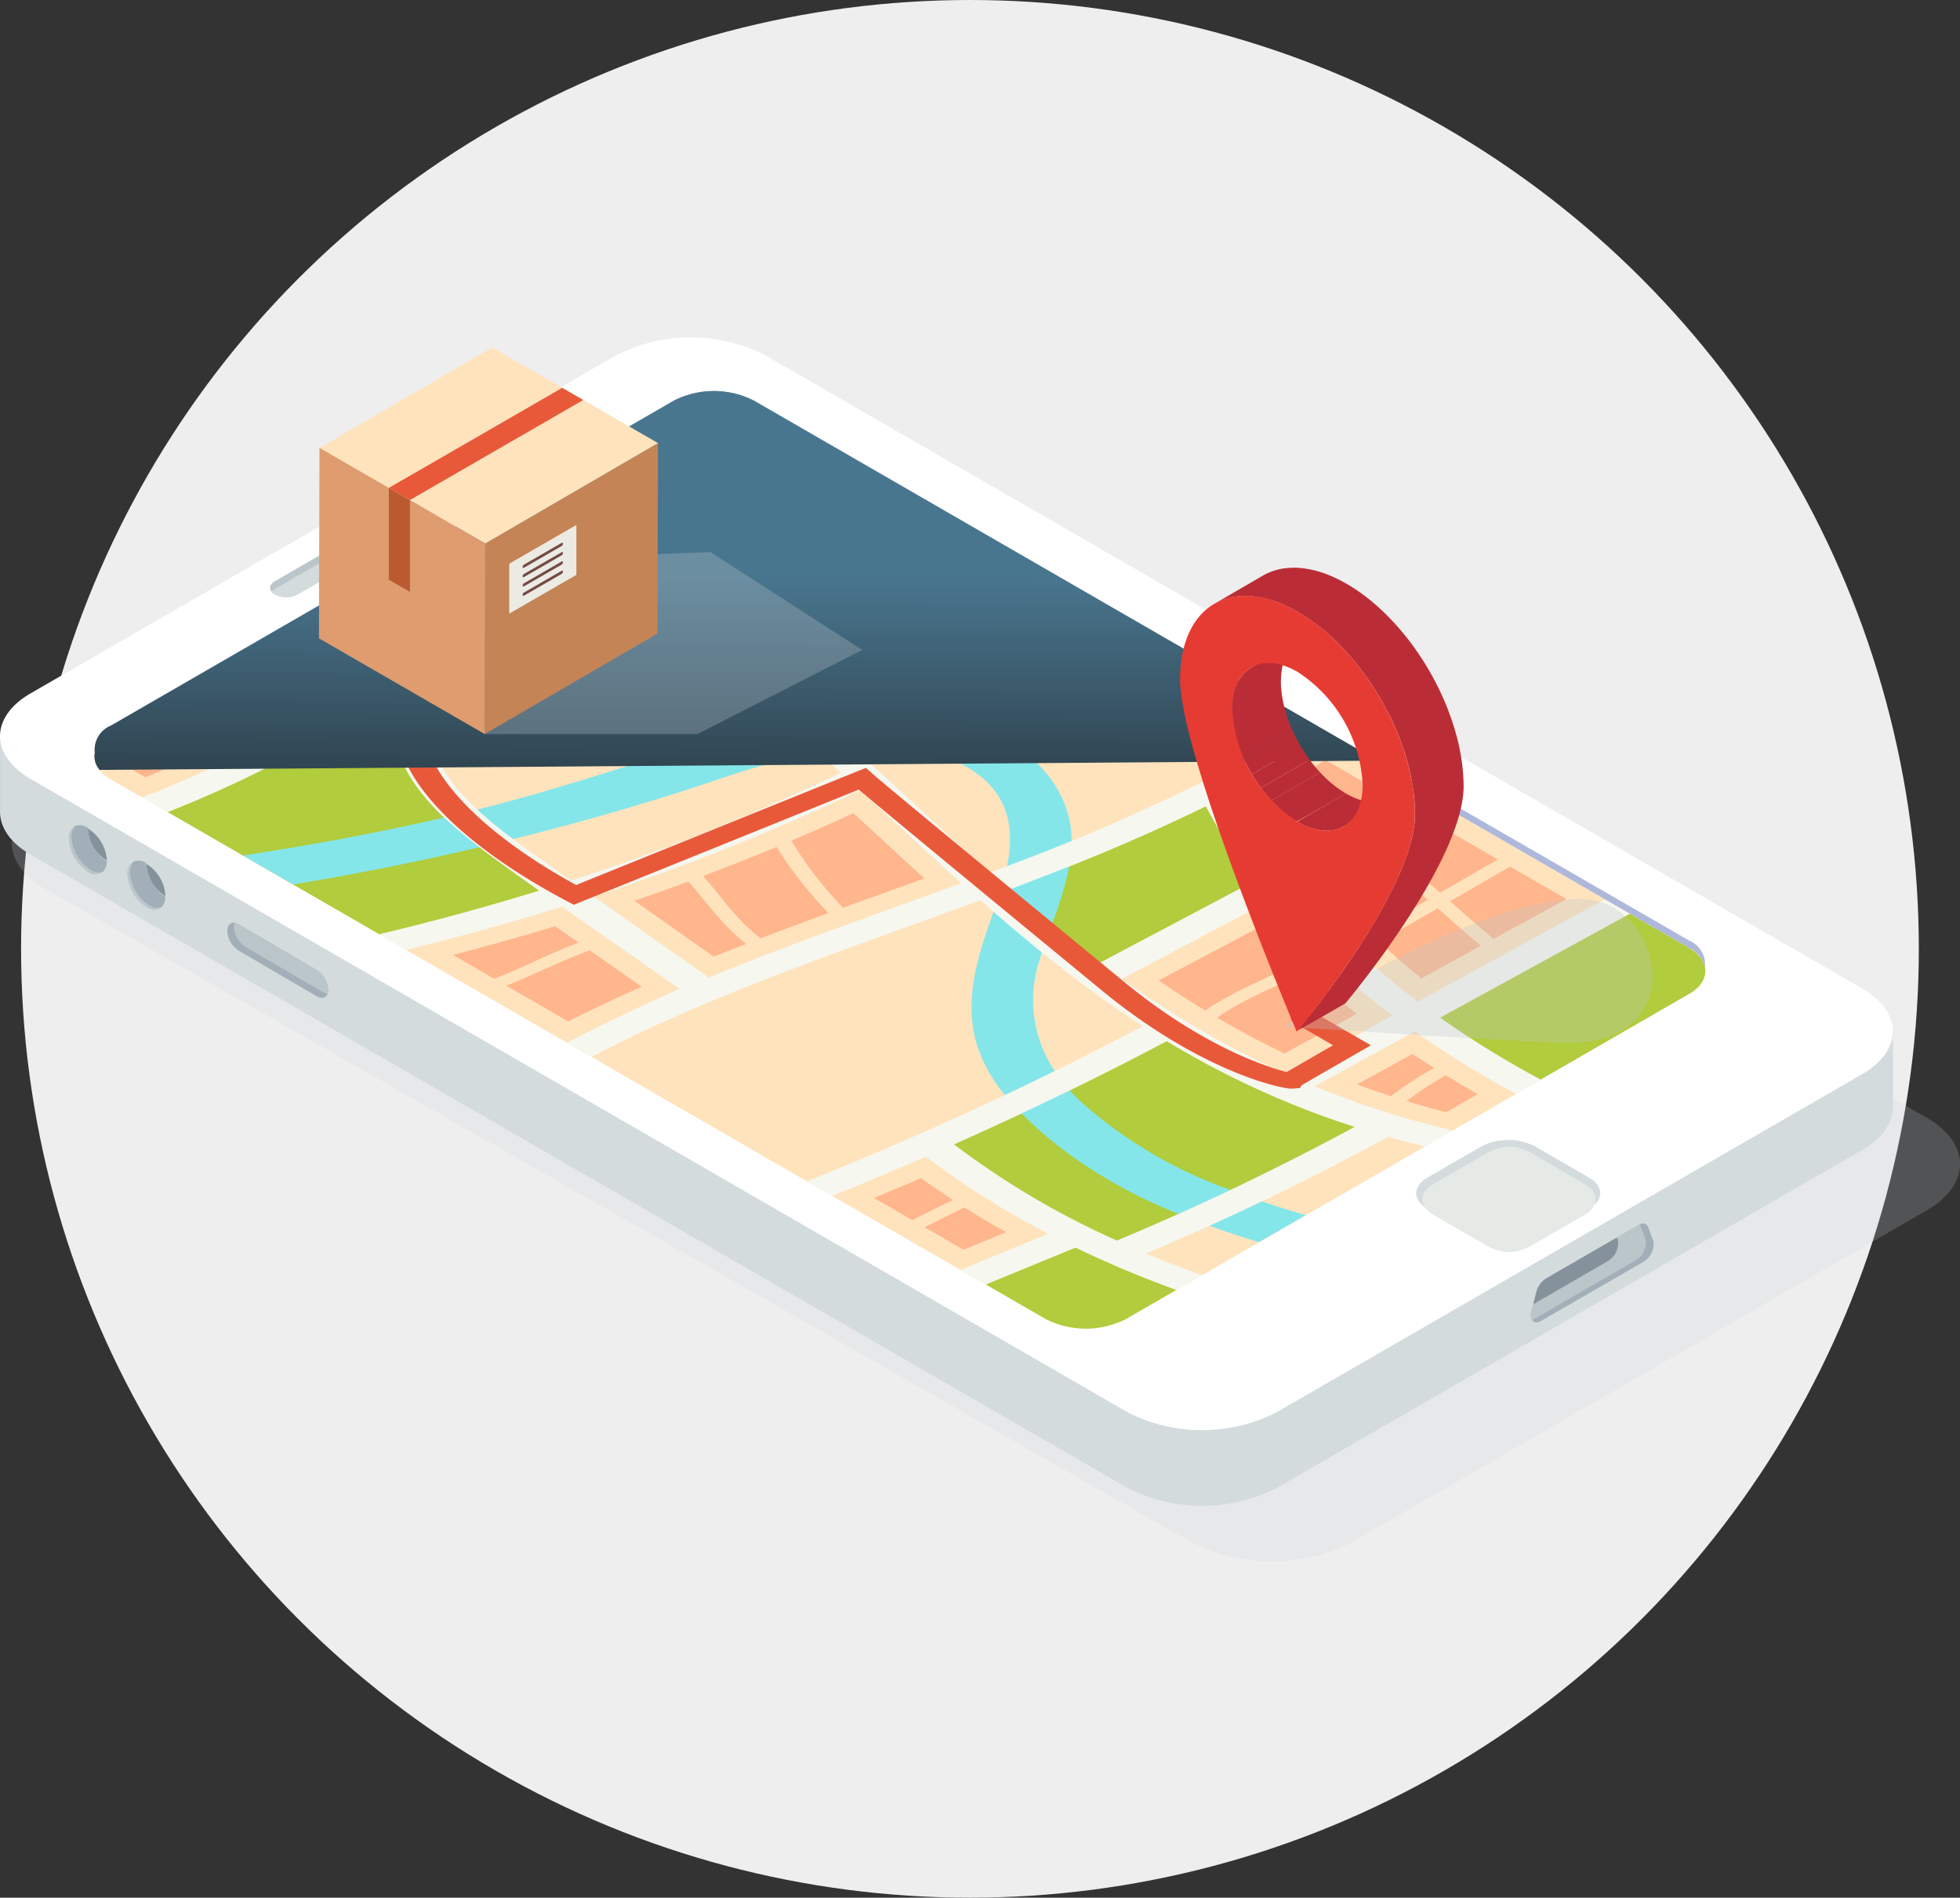 <svg xmlns="http://www.w3.org/2000/svg" xmlns:xlink="http://www.w3.org/1999/xlink" width="185.905" height="180" viewBox="0 0 185.905 180"><rect x="0" y="0" width="185.905" height="180" fill="#333333" stroke="none"/><defs><linearGradient id="a" x1="-4.107" y1="1.398" x2="-4.092" y2="0.418" gradientUnits="objectBoundingBox"><stop offset="0" stop-color="#1a1818"/><stop offset="1" stop-color="#49768f"/></linearGradient></defs><g transform="translate(-10305 -1737)"><g transform="translate(9899 -72)"><circle cx="90" cy="90" r="90" transform="translate(408 1809)" fill="#eee"/></g><g transform="translate(10305 1769)"><path d="M160.132,390.982l54.524-31.48c4.2-2.424,4.2-6.357,0-8.779L105.9,288.755a16.806,16.806,0,0,0-15.207,0l-54.524,31.48c-4.2,2.424-4.2,6.353,0,8.779l108.753,61.968A16.815,16.815,0,0,0,160.132,390.982Z" transform="translate(-31.9 -276.699)" fill="#cfd4d9" opacity="0.2" style="mix-blend-mode:multiply;isolation:isolate"/><path d="M204.405,342.259l-95.587-55.19a15.587,15.587,0,0,0-14.093,0L42.8,317.051l-6.542-1.021v7.181c0,1.472.974,2.945,2.919,4.068l104.05,60.074a15.571,15.571,0,0,0,14.1,0l55.548-32.069c1.947-1.125,2.921-2.6,2.921-4.07v-7.18Z" transform="translate(-36.256 -278.205)" fill="#d3dbdc"/><path d="M215.792,347.571c0,1.474-.974,2.945-2.921,4.068L157.323,383.71a15.57,15.57,0,0,1-14.1,0L39.175,323.636c-1.945-1.124-2.919-2.6-2.919-4.068s.974-2.945,2.919-4.068l55.55-32.073a15.587,15.587,0,0,1,14.093,0L212.871,343.5C214.818,344.626,215.792,346.1,215.792,347.571Z" transform="translate(-36.256 -281.743)" fill="#fff"/><g transform="translate(8.951 5.089)"><g transform="translate(0.003)"><path d="M198.041,338.975a2.849,2.849,0,0,0-1.53-1.823l-30.752-17.757-57.932-33.447a8.382,8.382,0,0,0-7.567-.006L46.846,316.781a2.883,2.883,0,0,0-1.53,1.831,2.472,2.472,0,0,1,1.53-2.549l53.414-30.839a8.376,8.376,0,0,1,7.567.008l59.159,34.155,29.525,17.046A2.48,2.48,0,0,1,198.041,338.975Z" transform="translate(-45.279 -284.325)" fill="#aeb8db"/></g><g transform="translate(0.003 0.717)"><path d="M196.519,341.164,143.1,372a8.376,8.376,0,0,1-7.573.008L46.846,320.8a3.557,3.557,0,0,1-1.07-.889,1.945,1.945,0,0,1-.459-1.652,2.883,2.883,0,0,1,1.53-1.831l53.414-30.839a8.382,8.382,0,0,1,7.567.006l57.931,33.447L196.511,336.8a2.849,2.849,0,0,1,1.53,1.823A2.48,2.48,0,0,1,196.519,341.164Z" transform="translate(-45.279 -284.689)" fill="#ffe3bd"/></g><g transform="translate(0 0.716)"><path d="M63.276,309.48l5.61,3.238c2.083,1.2,2.091,3.169,0,4.374l-14.067,8.121a91.969,91.969,0,0,1-9.544-5.874Q54.284,314.408,63.276,309.48Z" transform="translate(82.349 -260.613)" fill="#b1cc3c"/><path d="M64.254,304.37l15.079,8.706q-8.861,4.846-17.716,9.7a65.982,65.982,0,0,1-11.5-10.93Q57.186,308.108,64.254,304.37Z" transform="translate(63.925 -265.576)" fill="#ffe3bd"/><path d="M67.231,300.933l9.355,5.4q-6.6,3.5-13.206,6.989a46.853,46.853,0,0,1-4.4-7.151A43.437,43.437,0,0,0,67.231,300.933Z" transform="translate(49.213 -268.913)" fill="#ffe3bd"/><path d="M106.6,300.984l7.669,4.429c-3.4,3.343-9.81,6.106-14.468,8.286-4.675,2.182-9.65,4.141-14.71,6.028q-2.93-2.617-5.708-5.2c-4.579-4.248-9.284-8.552-14.475-12.619a139,139,0,0,0,12.067-6.979c4.082,4.92,11.777,11.371,22.76,8.434A53.38,53.38,0,0,0,106.6,300.984Z" transform="translate(-0.168 -274.745)" fill="#ffe3bd"/><path d="M76.949,292.046l17.846,10.3c-.913.375-1.815.731-2.7,1.078-10.661,4.179-17.757-1.991-21.816-7.019a1.31,1.31,0,0,0-.217-.2C72.335,294.788,74.605,293.378,76.949,292.046Z" transform="translate(9.157 -277.543)" fill="#ffe3bd"/><path d="M101.047,287.855l11.915,6.881c-7.163,4.053-13.543,8.659-21.106,12.412a103.357,103.357,0,0,0-11.527-7.539Q90.949,293.882,101.047,287.855Z" transform="translate(-29.247 -281.613)" fill="#b1cc3c"/><path d="M113.5,285.593l6.883,3.972q-10.135,6.046-20.808,11.8a90.735,90.735,0,0,0-12-5.174l18.355-10.6A8.367,8.367,0,0,1,113.5,285.593Z" transform="translate(-50.949 -284.688)" fill="#ffe3bd"/><path d="M85.67,304.3a49.158,49.158,0,0,0,4.561,7.121l-14.641,7.75c-3.026-2.251-5.872-4.593-8.592-6.956A200.869,200.869,0,0,0,85.67,304.3Z" transform="translate(19.76 -265.639)" fill="#b1cc3c"/><path d="M60.331,316.279q7.016-3.716,14.038-7.427a68.961,68.961,0,0,0,11.653,10.89q-5.065,2.782-10.127,5.55A92.594,92.594,0,0,1,60.331,316.279Z" transform="translate(37.11 -261.223)" fill="#ffe3bd"/><path d="M54.391,320.351q4.751-2.6,9.5-5.2a95.677,95.677,0,0,0,9.609,5.907l-6.022,3.475A85.057,85.057,0,0,1,54.391,320.351Z" transform="translate(61.342 -255.109)" fill="#ffe3bd"/><path d="M113.286,291.22a88.666,88.666,0,0,1,25.955,13.8,67.237,67.237,0,0,1-9.374,3.467,49.242,49.242,0,0,1-24.352.769,43.067,43.067,0,0,1-13.255-5.9Z" transform="translate(-79.041 -278.345)" fill="#ffe3bd"/><path d="M116.761,299.054c2.941,2.318,5.74,4.735,8.478,7.192A201.7,201.7,0,0,1,99.66,316.464c-.877-.625-1.77-1.25-2.653-1.872-4.311-3.033-8.485-6.14-10.123-9.966a59.6,59.6,0,0,0,14.947-.869A62.329,62.329,0,0,0,116.761,299.054Z" transform="translate(-54.445 -270.738)" fill="#ffe3bd"/><path d="M106.33,303.531c3.229,2.935,6.384,5.909,9.627,8.83q-3.651,1.331-7.313,2.641c-5.655,2.036-11.308,4.112-16.742,6.337a.994.994,0,0,0-.3-.321q-5.263-3.7-10.518-7.4A205.67,205.67,0,0,0,106.33,303.531Z" transform="translate(-33.724 -266.39)" fill="#ffe3bd"/><path d="M85.219,321.129l-21.128,12.2q-2.726-.964-5.31-2.044,3.042-1.289,6.01-2.628c1.691-.761,3.349-1.533,4.987-2.32.514-.241,1.027-.489,1.53-.737,1.023-.495,2.032-.993,3.037-1.5.635-.317,1.256-.635,1.884-.958.865-.445,1.733-.9,2.588-1.35.059-.034.124-.065.185-.1.92-.491,1.829-.98,2.738-1.476Q83.443,320.706,85.219,321.129Z" transform="translate(40.968 -250.186)" fill="#ffe3bd"/><path d="M109.213,308.832a127,127,0,0,0,15.416,11.952,2.69,2.69,0,0,0-.294.126,330.893,330.893,0,0,1-31.551,14.578l-20.442-11.8C83.366,317.865,96.606,313.454,109.213,308.832Z" transform="translate(-25.171 -261.243)" fill="#ffe3bd"/><path d="M82.339,315.6a83.84,83.84,0,0,0,17.854,8.148,244.232,244.232,0,0,1-22.567,10.8,78.4,78.4,0,0,1-15.364-9.057c-.035-.03-.077-.045-.114-.075q10.36-4.6,20.032-9.711C82.244,315.673,82.285,315.635,82.339,315.6Z" transform="translate(19.36 -254.667)" fill="#b1cc3c"/><path d="M123.3,302.5c.061.185.12.373.2.556a1.938,1.938,0,0,0,.112.292c.061.152.12.3.2.453.041.1.1.2.144.3.126.244.258.487.4.727.12.193.24.386.365.577.138.211.288.414.442.623a1.125,1.125,0,0,0,.122.158c.148.2.3.392.465.585.185.225.376.445.574.664.4.451.844.893,1.3,1.332.824.781,1.727,1.541,2.673,2.288.227.177.447.355.68.53.629.487,1.279.968,1.938,1.445,1.23.9,2.48,1.784,3.729,2.671q-7.389,2.288-15.165,4.139l-20.091-11.6a108.79,108.79,0,0,0,15.061-7.3,1.093,1.093,0,0,0,.173-.128c.855.286,1.735.558,2.637.81A38.667,38.667,0,0,0,123.3,302.5Z" transform="translate(-94.444 -269.026)" fill="#b1cc3c"/><path d="M132.32,302.432a105.337,105.337,0,0,1-14.785,7.1l-2.972-1.715c-2.087-1.2-2.087-3.165.006-4.374l9.321-5.381A55,55,0,0,0,132.32,302.432Z" transform="translate(-112.998 -271.703)" fill="#ffe3bd"/><path d="M109.4,309.139c3.7,2.606,7.445,5.2,11.152,7.8-3.66,1.63-7.259,3.3-10.66,5.1l-15.254-8.8Q102.206,311.389,109.4,309.139Z" transform="translate(-65.056 -260.945)" fill="#ffe3bd"/><path d="M88.8,329.562,84,332.329a8.392,8.392,0,0,1-7.581,0l-5.687-3.282q4.252-1.75,8.5-3.5A102.121,102.121,0,0,0,88.8,329.562Z" transform="translate(13.827 -245.015)" fill="#b1cc3c"/><path d="M97.354,328.485q-4.142,1.709-8.3,3.424L76.9,324.891q4.5-1.812,8.866-3.717A80.262,80.262,0,0,0,97.354,328.485Z" transform="translate(-6.884 -249.258)" fill="#ffe3bd"/><g transform="translate(2.537 1.463)"><path d="M63.424,307.052l-4.794,2.535c1.187,1.394,2.478,2.758,3.855,4.094l5.483-3.167A43.732,43.732,0,0,0,63.424,307.052Z" transform="translate(55.979 -264.434)" fill="#ffb68d"/><path d="M55.266,308.016a43.7,43.7,0,0,1,4.494,3.432l5.466-3.154-5.012-2.9Z" transform="translate(65.352 -266.04)" fill="#ffb68d"/><path d="M61.607,309.218l-5.529,3.191c1.263,1.179,2.58,2.338,3.984,3.463l5.643-3.095C64.291,311.613,62.965,310.41,61.607,309.218Z" transform="translate(63.273 -262.331)" fill="#ffb68d"/><path d="M51.965,310.5c1.364,1.2,2.7,2.409,4.123,3.581q3.456-1.9,6.914-3.786l-5.342-3.085Z" transform="translate(74.082 -264.283)" fill="#ffb68d"/><path d="M63.334,309.719a45.216,45.216,0,0,1-2.5-4.192c.775-.416,1.451-.792,2.074-1.151a41.515,41.515,0,0,0,3.6-2.3l5.391,3.112Q67.621,307.454,63.334,309.719Z" transform="translate(47.695 -269.271)" fill="#ffb68d"/><path d="M85.423,296l-5.03-2.905c-1.311.775-2.592,1.563-3.832,2.332a24.158,24.158,0,0,0,4.977,4.551A13.037,13.037,0,0,1,85.423,296Z" transform="translate(3.182 -277.983)" fill="#ffb68d"/><path d="M72.062,299.022a12.894,12.894,0,0,0,4.068,1.411,13.548,13.548,0,0,0,7.194-.992c.059-.022.12-.045.179-.069L75.756,294.9A10.137,10.137,0,0,0,72.062,299.022Z" transform="translate(13.968 -276.236)" fill="#ffb68d"/><path d="M97.824,286.577l-5.886,3.4c2.279,1.419,5.1,2.523,7.486,3.867q2.8-1.57,5.55-3.156C102.243,289.536,99.418,288.209,97.824,286.577Z" transform="translate(-46.679 -284.317)" fill="#ffb68d"/><path d="M91.262,285.9l-1.88,1.086c1.419,1.64,4.37,2.992,7.1,4.131q1.94-1.124,3.875-2.265L95.244,285.9A4.413,4.413,0,0,0,91.262,285.9Z" transform="translate(-37.025 -285.43)" fill="#ffb68d"/><path d="M101.315,288.642l-5.974,3.449c2.692,1.033,5.34,2.19,7.91,3.455q2.788-1.511,5.556-3.063C106.446,291.135,103.594,290.049,101.315,288.642Z" transform="translate(-57.219 -282.311)" fill="#ffb68d"/><path d="M78.092,313.537c-1.192-1.139-2.342-2.294-3.4-3.473q-4.893,2.587-9.786,5.178,2.209,1.511,4.415,2.85C71.834,316.332,75.165,315.065,78.092,313.537Z" transform="translate(33.493 -261.509)" fill="#ffb68d"/><path d="M62.05,316.652c2.1,1.236,4.222,2.365,6.376,3.4l6.875-3.767q-2.516-1.966-4.758-4.037C67.681,313.7,64.419,314.926,62.05,316.652Z" transform="translate(41.905 -259.39)" fill="#ffb68d"/><path d="M65.646,317.547c-.692-.437-1.39-.871-2.058-1.317l-5.261,2.882c1.062.4,2.141.763,3.223,1.114A34.6,34.6,0,0,1,65.646,317.547Z" transform="translate(58.899 -255.522)" fill="#ffb68d"/><path d="M56.231,319.7c1.248.38,2.505.737,3.775,1.06l2.982-1.723c-1.031-.582-2.04-1.179-3.028-1.782A32.6,32.6,0,0,0,56.231,319.7Z" transform="translate(65.688 -254.528)" fill="#ffb68d"/><path d="M121.082,298.129a81.993,81.993,0,0,0-13.09-5.976l-9.41,5.432C104.548,300.264,113.781,299.984,121.082,298.129Z" transform="translate(-75.882 -278.902)" fill="#ffb68d"/><path d="M122.154,297.474a.349.349,0,0,1,.081-.12,26.292,26.292,0,0,1-8.783-2.1l-7.311,4.22a38.23,38.23,0,0,0,10.7,4.512c1.029.248,2.085.447,3.166.607C120.311,302.186,121.434,299.852,122.154,297.474Z" transform="translate(-91.934 -275.889)" fill="#ffb68d"/><path d="M94.079,296.672c2.482,2.054,2.348,4.63,3.587,6.958.875-.2,1.746-.408,2.608-.654a63,63,0,0,0,6.912-2.426c-2.541-1.845-5.072-3.5-7.626-5A48.464,48.464,0,0,1,94.079,296.672Z" transform="translate(-53.111 -275.605)" fill="#ffb68d"/><path d="M109.454,296.426a.369.369,0,0,1-.14-.2,48.058,48.058,0,0,1-7.569.28.3.3,0,0,1,.055.264c-.714,2.367-1.847,4.687-2.105,7.092a46.169,46.169,0,0,0,13.3-.57C111.752,301,111.939,298.433,109.454,296.426Z" transform="translate(-69.986 -274.946)" fill="#ffb68d"/><path d="M96.576,307.929q-2.546.94-5.142,1.825l7.533,5.3c1.019-.408,2.05-.808,3.081-1.206C99.734,312.049,98.352,309.945,96.576,307.929Z" transform="translate(-42.759 -263.583)" fill="#ffb68d"/><path d="M94.445,306.265q-3.427,1.425-6.968,2.759c1.77,2.012,3.116,4.123,5.456,5.911,2.15-.82,4.3-1.618,6.428-2.4A37.685,37.685,0,0,1,94.445,306.265Z" transform="translate(-32.272 -265.199)" fill="#ffb68d"/><path d="M82.862,307.249a35.21,35.21,0,0,0,4.912,6.361q1.292-.47,2.562-.926,2.572-.926,5.143-1.853c-1.323-1.2-2.631-2.415-3.944-3.627q-1.39-1.283-2.783-2.564C86.826,305.534,84.857,306.4,82.862,307.249Z" transform="translate(-19.294 -266.777)" fill="#ffb68d"/><path d="M119.613,303.934c1.589-.771,3.148-1.565,4.654-2.395-1.526-.714-3.049-1.516-4.6-2.417l-4.7,2.716C116.5,302.551,118.042,303.252,119.613,303.934Z" transform="translate(-111.355 -272.134)" fill="#ffb68d"/><path d="M120.428,300.843l-1.614.932a1.216,1.216,0,0,0-.006,2.3l1.474.851c1.585-.65,3.132-1.338,4.656-2.048C123.417,302.217,121.919,301.533,120.428,300.843Z" transform="translate(-117.987 -270.464)" fill="#ffb68d"/><path d="M111.413,311.63l-2.215-1.549c-3.189.966-6.434,1.878-9.7,2.724l3.909,2.257C106.182,314.017,108.626,312.673,111.413,311.63Z" transform="translate(-68.027 -261.493)" fill="#ffb68d"/><path d="M96.46,314.593l5.872,3.392c2.164-1.1,4.476-2.186,6.983-3.292q-1.928-1.351-3.861-2.7l-1.078-.751C101.591,312.247,99.16,313.534,96.46,314.593Z" transform="translate(-59.933 -260.366)" fill="#ffb68d"/><path d="M88.98,324.273c-1.033-.674-2.048-1.36-3.026-2.068-1.508.647-2.99,1.269-4.468,1.878l3.644,2.1C86.392,325.536,87.687,324.905,88.98,324.273Z" transform="translate(-10.083 -249.72)" fill="#ffb68d"/><path d="M82.7,323.613c-1.267.623-2.537,1.242-3.777,1.88l3.7,2.135,4.029-1.664Q84.623,324.826,82.7,323.613Z" transform="translate(-2.716 -248.353)" fill="#ffb68d"/></g><path d="M142.858,309.98a9.176,9.176,0,0,1,.233,2.125,11.982,11.982,0,0,1-.217,2.409,34.825,34.825,0,0,1-1.7,5.58c-.319.861-.629,1.723-.9,2.59-.077.231-.15.459-.215.692a12.075,12.075,0,0,0,1.435,10.547,15.818,15.818,0,0,0,1.423,1.831c.321.365.676.727,1.058,1.086a43,43,0,0,0,14.194,8.367q1.452.559,2.978,1.076c1.35.465,2.744.895,4.161,1.3l-4.449,2.568c-1.6-.485-3.169-1-4.693-1.557-1-.355-1.967-.727-2.917-1.118a47.717,47.717,0,0,1-10.244-5.56,39.3,39.3,0,0,1-4.669-3.974c-.562-.574-1.088-1.153-1.565-1.746a13.937,13.937,0,0,1-2.7-4.906c-1.214-4.283.132-8.3,1.612-12.481.049-.138.1-.284.152-.426a28.65,28.65,0,0,0,1.139-3.9c.712-3.56.3-7.374-4.488-9.759a18.791,18.791,0,0,0-10.265-1.535c-1.09.1-2.17.264-3.246.473a80.671,80.671,0,0,0-10.32,2.907q-9.024,2.992-18.54,5.353c-1.053.26-2.111.52-3.181.765q-8.666,2.043-17.673,3.536l-4.76-2.748c6.469-.988,12.867-2.168,19.08-3.607q1.514-.349,3.014-.717c.041-.012.083-.022.124-.032,8.436-2.1,16.135-4.857,24.333-7.208,1.449-.416,2.966-.808,4.531-1.145,1.029-.221,2.076-.426,3.136-.587a32.616,32.616,0,0,1,12.936.276C138.332,302.155,141.929,305.945,142.858,309.98Z" transform="translate(-50.401 -270.133)" fill="#85e6ea"/><g transform="translate(4.537 4.876)"><path d="M95.464,300.281a103.351,103.351,0,0,1,11.527,7.539c7.563-3.753,13.943-8.359,21.106-12.412l2.391,1.38c-2.344,1.332-4.614,2.742-6.887,4.163a1.314,1.314,0,0,1,.217.2c4.058,5.028,11.154,11.2,21.816,7.017.885-.345,1.788-.7,2.7-1.076l2.484,1.431a53.382,53.382,0,0,1-6.865,2.377c-10.983,2.937-18.678-3.514-22.76-8.434a139.012,139.012,0,0,1-12.067,6.979c1.22.954,2.4,1.92,3.577,2.894.589.5,1.183,1,1.762,1.5.412.349.82.7,1.22,1.056.047.041.095.083.142.122.126.108.252.223.378.329.842.741,1.679,1.488,2.505,2.233q.716.642,1.423,1.291c.347.309.68.621,1.021.936.82.749,1.632,1.5,2.446,2.255q2.782,2.578,5.708,5.2c.552-.209,1.108-.412,1.65-.623.516-.193,1.035-.388,1.545-.585.371-.14.733-.28,1.1-.422l1.35-.532c.306-.12.609-.24.915-.363.114-.045.215-.091.329-.134.3-.116.587-.235.873-.351.6-.242,1.183-.485,1.77-.733s1.167-.493,1.746-.747c.227-.095.455-.193.674-.292.329-.142.658-.292.986-.439.6-.26,1.187-.53,1.772-.806,4.658-2.18,11.071-4.943,14.468-8.286l2.34,1.352a43.434,43.434,0,0,1-8.253,5.239,46.844,46.844,0,0,0,4.4,7.151q6.611-3.492,13.206-6.989l2.381,1.374q-7.066,3.737-14.135,7.478a65.986,65.986,0,0,0,11.5,10.929q8.861-4.855,17.716-9.7l2.367,1.366q-9,4.934-18,9.859a91.961,91.961,0,0,0,9.544,5.874l-2.332,1.348a95.7,95.7,0,0,1-9.609-5.907q-4.754,2.6-9.5,5.2a85.041,85.041,0,0,0,13.086,4.181l-2.631,1.52q-1.774-.426-3.479-.911c-.909.5-1.817.986-2.738,1.476-.061.034-.126.065-.185.1-.855.453-1.723.9-2.588,1.35-.629.323-1.25.641-1.884.958-1.005.5-2.014,1-3.037,1.5-.5.248-1.015.5-1.53.737-1.638.787-3.3,1.559-4.987,2.32q-2.971,1.342-6.01,2.627,2.584,1.079,5.31,2.044l-2.434,1.405a102.138,102.138,0,0,1-9.566-4.019q-4.252,1.75-8.5,3.5l-2.391-1.382q4.154-1.712,8.3-3.424a80.262,80.262,0,0,1-11.586-7.311q-4.376,1.9-8.866,3.717l-2.4-1.388c.808-.321,1.6-.648,2.409-.978s1.591-.654,2.387-.991c.459-.189.92-.386,1.374-.58.58-.244,1.155-.485,1.729-.735.132-.061.264-.116.4-.175.581-.244,1.161-.5,1.729-.749q1.676-.73,3.329-1.482c.958-.428,1.9-.859,2.84-1.293.449-.2.885-.408,1.317-.615.365-.17.721-.333,1.082-.507l.162-.073c.124-.059.25-.118.371-.179.674-.313,1.332-.631,2-.952s1.323-.641,1.979-.964c.124-.059.25-.124.376-.183.9-.441,1.8-.887,2.685-1.336q.825-.414,1.632-.83c1.262-.646,2.517-1.295,3.755-1.955a2.7,2.7,0,0,1,.294-.126c-.353-.225-.7-.453-1.047-.688-.246-.162-.5-.327-.737-.495-.148-.1-.3-.2-.451-.3l-.678-.471c-.13-.091-.262-.181-.388-.274-.238-.166-.479-.331-.712-.5-.059-.041-.118-.083-.173-.128-.089-.065-.173-.128-.268-.189-.426-.307-.844-.619-1.263-.928l-.118-.089c-.1-.071-.191-.148-.288-.215-.388-.294-.777-.6-1.163-.895-.355-.272-.708-.544-1.055-.822-.418-.331-.832-.658-1.256-1-.037-.028-.071-.061-.106-.089-.311-.256-.617-.5-.921-.761-.467-.386-.934-.773-1.437-1.193-.483-.412-.962-.818-1.441-1.234-.219-.2-.447-.388-.67-.585-.418-.361-.83-.729-1.244-1.092-12.607,4.622-25.847,9.033-36.871,14.856l-2.33-1.348c3.4-1.8,7-3.469,10.659-5.1-3.708-2.608-7.451-5.2-11.152-7.8q-7.208,2.247-14.761,4.1L71.419,333.1q7.773-1.851,15.165-4.139c-1.25-.887-2.5-1.774-3.729-2.671-.658-.477-1.309-.958-1.938-1.445-.233-.175-.461-.353-.68-.53-.946-.747-1.849-1.508-2.673-2.288-.461-.439-.9-.881-1.3-1.332-.2-.219-.388-.44-.574-.664-.168-.193-.317-.39-.465-.585a1.13,1.13,0,0,1-.122-.158c-.154-.209-.3-.412-.441-.623-.124-.191-.244-.384-.365-.577-.142-.241-.274-.483-.4-.727-.047-.1-.1-.2-.144-.3-.077-.15-.136-.3-.2-.453a1.705,1.705,0,0,1-.112-.292c-.079-.183-.138-.371-.2-.556a38.667,38.667,0,0,1-4.041-.871c-.9-.252-1.782-.524-2.637-.81a1.1,1.1,0,0,1-.173.128,108.81,108.81,0,0,1-15.061,7.3l-2.409-1.393a105.345,105.345,0,0,0,14.785-7.1,54.98,54.98,0,0,1-8.43-4.372L57.6,307.3a43.067,43.067,0,0,0,13.255,5.9,49.242,49.242,0,0,0,24.352-.769,67.225,67.225,0,0,0,9.374-3.467,88.666,88.666,0,0,0-25.955-13.8l2.381-1.374a90.731,90.731,0,0,1,12,5.174q10.676-5.748,20.808-11.8l2.367,1.366Q106.094,294.559,95.464,300.281Zm68.471,51.09a83.835,83.835,0,0,1-17.854-8.148c-.053.031-.095.069-.16.1-2.963,1.563-5.962,3.089-9.024,4.581-.759.369-1.518.737-2.284,1.1q-.993.482-2.009.952c-.1.049-.185.095-.288.138-.053.026-.1.045-.154.071-.509.234-1.011.473-1.514.708s-1.021.473-1.53.7c-.288.13-.57.258-.855.39-.79.357-1.585.714-2.375,1.064.037.029.079.045.114.075a78.393,78.393,0,0,0,15.364,9.057c.993-.414,1.981-.834,2.955-1.258s1.945-.846,2.907-1.277c1.662-.745,3.294-1.5,4.92-2.275.333-.16.67-.317,1-.477.719-.345,1.435-.7,2.152-1.049.108-.055.217-.1.323-.158.282-.136.552-.27.861-.43.574-.284,1.149-.572,1.715-.859.181-.089.347-.179.528-.268q1.265-.647,2.511-1.3C162.147,352.333,163.041,351.858,163.934,351.371Zm-8.073-21.457q-7.019,3.713-14.038,7.427a92.606,92.606,0,0,0,15.564,9.014q5.059-2.777,10.127-5.551A68.953,68.953,0,0,1,155.861,329.914Zm-24.721-1.047c.723.633,1.47,1.262,2.212,1.89.083.071.162.136.311.256q.736.621,1.49,1.232l.171.144c.347.276.688.556,1.035.832s.694.552,1.051.826c.761.6,1.531,1.189,2.322,1.776l14.641-7.75a49.17,49.17,0,0,1-4.561-7.121c-.617.307-1.238.605-1.865.9-.085.041-.173.081-.258.122l-.215.1c-.712.335-1.423.662-2.146.991-.759.349-1.526.686-2.3,1.021-.645.284-1.3.566-2.044.877q-.887.378-1.794.745c-.1.042-.185.079-.28.114-.5.207-1.007.414-1.581.643l-.479.193c-.089.037-.183.071-.28.107q-.781.316-1.577.621c-.479.187-.958.373-1.431.556Q132.357,328.41,131.14,328.868Zm-14.152-9.441a205.665,205.665,0,0,1-25.249,10.09q5.257,3.7,10.518,7.4a1,1,0,0,1,.3.321c5.434-2.225,11.087-4.3,16.742-6.337q3.657-1.316,7.313-2.641C123.372,325.335,120.216,322.361,116.988,319.426Zm-7.421-6.5c-.465-.394-.95-.784-1.427-1.171s-.958-.773-1.441-1.155a62.335,62.335,0,0,1-14.931,4.7,59.6,59.6,0,0,1-14.947.869,10.788,10.788,0,0,0,.729,1.4c.138.233.288.457.449.682s.317.445.491.662c.142.193.306.382.507.611.164.189.323.373.5.556.118.132.25.26.382.392.264.27.538.538.826.8l.223.209c.118.11.237.223.365.329.034.028.069.061.106.091.108.095.215.193.335.288.148.136.311.27.479.4.089.079.183.154.284.235.237.189.469.378.708.566.3.229.6.455.962.729.442.329.891.658,1.344.992.473.341.952.678,1.437,1.019.883.623,1.776,1.248,2.653,1.872a201.725,201.725,0,0,0,25.578-10.218c-.735-.658-1.47-1.313-2.223-1.975-.294-.258-.593-.514-.893-.769-.347-.3-.692-.609-1.053-.9a.985.985,0,0,0-.16-.136C110.428,313.645,110,313.286,109.567,312.928Z" transform="translate(-48.919 -287.162)" fill="#f6f7ef"/></g></g><g transform="translate(29.175 27.963)"><path d="M146.546,336.662l-.761.059c-.731.061-8.2-1.4-17.572-8.943-.857-.7-19.33-15.9-23.509-19.423L77.669,319.281l-.753-.4c-13.525-7.21-15.29-13.429-15.357-13.689l-.183-.7,1.2-.132c.3-.032,6.359-.7,10.224-1l-2.288-3.883c-.223-.382.13-.8.792-.926a1.614,1.614,0,0,1,1.61.455l3.307,5.61-1.591.091c-2.547.146-7.825.694-10.277.956.834,1.715,3.857,6.43,13.541,11.741l27.49-11.111.712.637c1.632,1.447,23.96,19.815,24.185,20,7.328,5.9,13.182,7.748,15.008,8.215l4.4-2.539-3.615-2.089a.546.546,0,0,1,0-1.035,1.984,1.984,0,0,1,1.794,0l5.409,3.124-6.562,3.788Z" transform="translate(-61.376 -298.512)" fill="#e8593a"/></g></g><path d="M182.759,319.386l-1.228.008-119.982.869a1.945,1.945,0,0,1-.459-1.652,2.472,2.472,0,0,1,1.53-2.549l53.414-30.839a8.376,8.376,0,0,1,7.567.008Z" transform="translate(-52.098 -279.236)" fill="url(#a)" style="mix-blend-mode:screen;isolation:isolate"/><g transform="translate(134.326 76.138)"><path d="M61.62,320.98l5.113,2.953c1.411.814,1.411,2.137,0,2.951l-5.113,2.951a5.461,5.461,0,0,1-3.067.591,4.9,4.9,0,0,1-2.044-.591L51.4,326.884c-1.413-.814-1.413-2.137,0-2.951l5.111-2.953a4.924,4.924,0,0,1,2.044-.589A5.477,5.477,0,0,1,61.62,320.98Z" transform="translate(-50.338 -320.371)" fill="#d3dbdc"/><path d="M60.817,321.271l5.113,2.953c1.409.814,1.409,2.135,0,2.949l-5.113,2.953a4.946,4.946,0,0,1-2.044.591,4.946,4.946,0,0,1-2.044-.591l-5.113-2.953c-1.411-.814-1.411-2.135,0-2.949l5.113-2.953a4.888,4.888,0,0,1,2.044-.591A4.888,4.888,0,0,1,60.817,321.271Z" transform="translate(-49.967 -320.07)" fill="#e5eae7"/></g><g transform="translate(21.557 55.523)"><path d="M112.252,309.92a1.151,1.151,0,0,1,.367.14l7.431,4.342a2.359,2.359,0,0,1,1.07,1.851,1.1,1.1,0,0,1-.063.412c-.152.384-.544.495-1.009.229l-7.427-4.338a2.353,2.353,0,0,1-1.07-1.851C111.55,310.145,111.844,309.859,112.252,309.92Z" transform="translate(-111.55 -309.912)" fill="#a2afb8"/><path d="M111.615,309.916a1.15,1.15,0,0,1,.367.14l7.431,4.342a2.359,2.359,0,0,1,1.07,1.851,1.1,1.1,0,0,1-.063.412.993.993,0,0,1-.371-.14l-7.431-4.336a2.368,2.368,0,0,1-1.068-1.853A1.149,1.149,0,0,1,111.615,309.916Z" transform="translate(-110.913 -309.908)" fill="#bbc6cb"/></g><g transform="translate(25.621 13.678)"><path d="M123.554,289.937a1.166,1.166,0,0,1-.306.246l-15.928,9.2a2.355,2.355,0,0,1-2.141,0,1.034,1.034,0,0,1-.323-.26c-.258-.323-.158-.717.306-.986l15.924-9.2a2.367,2.367,0,0,1,2.141,0C123.71,289.216,123.81,289.614,123.554,289.937Z" transform="translate(-104.718 -288.682)" fill="#bbc6cb"/><path d="M123.484,289.576a1.166,1.166,0,0,1-.306.246l-15.928,9.2a2.355,2.355,0,0,1-2.141,0,1.033,1.033,0,0,1-.323-.26.968.968,0,0,1,.306-.25l15.924-9.2a2.367,2.367,0,0,1,2.141,0A1.12,1.12,0,0,1,123.484,289.576Z" transform="translate(-104.648 -288.321)" fill="#d3dbdc"/></g><g transform="translate(145.203 84.057)"><path d="M58.461,328l-9.743,5.631c-.367.213-.678.158-.838-.087a1.028,1.028,0,0,1-.091-.767l.477-1.811a2.138,2.138,0,0,1,.926-1.364l8.793-5.083c.035-.02.071-.039.106-.055a.538.538,0,0,1,.82.351l.475,1.261A2.01,2.01,0,0,1,58.461,328Z" transform="translate(-47.759 -324.388)" fill="#a2afb8"/><path d="M58.1,327.822l-9.745,5.629c-.035.022-.071.043-.1.057a1.023,1.023,0,0,1-.095-.769l.193-.731.28-1.084a2.191,2.191,0,0,1,.926-1.356l6.729-3.887,2.068-1.2a.641.641,0,0,1,.108-.057.886.886,0,0,1,.085.209l.475,1.261A2,2,0,0,1,58.1,327.822Z" transform="translate(-48.13 -324.352)" fill="#bbc6cb"/><path d="M56.573,327.276l-7.108,4.114.28-1.084a2.191,2.191,0,0,1,.926-1.356l6.729-3.887.106.288A2.014,2.014,0,0,1,56.573,327.276Z" transform="translate(-49.241 -323.733)" fill="#85929c"/></g><path d="M86.736,309.337h20.185l15.619-7.979-14.4-9.285-22.286.88Z" transform="translate(-40.764 -271.711)" fill="#bbc6cb" opacity="0.3" style="mix-blend-mode:multiply;isolation:isolate"/><g transform="translate(30.251 0.957)"><g transform="translate(0)"><g style="isolation:isolate"><g transform="translate(15.721 9.077)"><path d="M95.729,296.358l16.388-9.525-.051,18.067-16.388,9.524Z" transform="translate(-95.678 -286.834)" fill="#c48455"/></g><g transform="translate(0.051)"><path d="M127.787,291.3,111.4,300.827l-7.142-4.125-2-1.153-6.578-3.8,16.387-9.522,6.635,3.831,2,1.153Z" transform="translate(-95.678 -282.228)" fill="#ffe3bd"/></g><g transform="translate(0 9.524)"><path d="M119.765,296.138l-.051,18.067-15.721-9.078.051-18.067Z" transform="translate(-103.992 -287.06)" fill="#de9c6f"/></g></g><path d="M117.715,285.325l-16.439,9.491-2-1.153,16.444-9.49Z" transform="translate(-92.646 -280.341)" fill="#e8593a"/><path d="M107.617,288.993l2,1.153v8.693l-2-1.153Z" transform="translate(-100.988 -275.66)" fill="#bb5a31"/></g><g transform="translate(16.897 25.867)"><g transform="translate(0 3.452)"><path d="M104.738,297.724a.621.621,0,0,0-.2.083,1.359,1.359,0,0,0-.564.725c-.1-.179-.319-.219-.564-.077a1.394,1.394,0,0,0-.566.729c-.106-.179-.319-.217-.564-.077a1.082,1.082,0,0,0-.209.162,3.085,3.085,0,0,1,1.338-1.977C104.048,296.918,104.59,297.117,104.738,297.724Z" transform="translate(-102.067 -297.103)" fill="#c48455"/><g transform="translate(1.242 0.984)"><path d="M102.818,300.7c-.2.116-.288-.012-.3-.126v-2.809a.206.206,0,0,1,.095-.162c.093.053.093,2.852.093,2.852,0,.024.024.075.112.028a.287.287,0,0,0,.106-.217.2.2,0,0,1,.1-.156A.5.5,0,0,1,102.818,300.7Z" transform="translate(-102.519 -297.602)" fill="#c48455"/></g></g><g transform="translate(3.581 1.479)"><g transform="translate(0)"><path d="M101.7,298.57l-.205.12c-.41.237-.743.045-.743-.426v-1.189l1.687-.974v1.185A1.63,1.63,0,0,1,101.7,298.57Z" transform="translate(-100.749 -296.102)" fill="#c48455"/></g><g transform="translate(0.748 2.289)"><path d="M101.319,299.231l-.191.111v-1.967l.191-.111Z" transform="translate(-101.129 -297.263)" fill="#c48455"/></g><g transform="translate(0.238 3.883)"><path d="M102.025,298.295l-1.1.635c-.1-.116-.053-.191,0-.223l1.1-.635C102.122,298.188,102.077,298.263,102.025,298.295Z" transform="translate(-100.868 -298.072)" fill="#c48455"/></g></g><g transform="translate(5.961)"><g transform="translate(0)"><path d="M102.276,298.09a.284.284,0,0,0,0-.26l-1.713-2.436c-.079-.114-.307.018-.39.225l-1.711,4.415a.283.283,0,0,0,0,.26.136.136,0,0,0,.193.016l3.426-1.975A.5.5,0,0,0,102.276,298.09ZM100.4,295.6s1.715,2.434,1.683,2.511c0,0-3.426,1.979-3.453,1.936,0,0,1.711-4.411,1.742-4.449A.017.017,0,0,1,100.4,295.6Z" transform="translate(-98.431 -295.352)" fill="#c48455"/></g><g transform="translate(1.785 1.044)"><path d="M99.369,297.661l.242-.136.02-.434v-1.21l-.282.165v1.21Zm.262.386v-.327l-.282.164v.327Z" transform="translate(-99.349 -295.881)" fill="#c48455"/></g></g></g><g transform="translate(18.05 16.834)"><path d="M105.974,295.506l-6.367,3.675v-4.734l6.367-3.678Z" transform="translate(-99.606 -290.769)" fill="#ecebe3"/><g transform="translate(1.269 1.687)"><g transform="translate(0 2.647)"><path d="M103.952,293.279l-3.576,2.064c-.069.039-.126.008-.126-.075a.286.286,0,0,1,.126-.219l3.576-2.064c.071-.041.128-.008.128.071A.28.28,0,0,1,103.952,293.279Z" transform="translate(-100.25 -292.968)" fill="#744b44"/></g><g transform="translate(0 1.765)"><path d="M103.952,292.831l-3.576,2.064c-.069.041-.126.01-.126-.073a.279.279,0,0,1,.126-.219l3.576-2.064c.071-.043.128-.01.128.071A.277.277,0,0,1,103.952,292.831Z" transform="translate(-100.25 -292.52)" fill="#744b44"/></g><g transform="translate(0 0.882)"><path d="M103.952,292.385l-3.576,2.064c-.069.039-.126.008-.126-.075a.282.282,0,0,1,.126-.219l3.576-2.064c.071-.043.128-.01.128.073A.283.283,0,0,1,103.952,292.385Z" transform="translate(-100.25 -292.072)" fill="#744b44"/></g><g transform="translate(0)"><path d="M103.952,291.936,100.376,294c-.069.039-.126.008-.126-.075a.283.283,0,0,1,.126-.219l3.576-2.064c.071-.041.128-.008.128.075A.279.279,0,0,1,103.952,291.936Z" transform="translate(-100.25 -291.625)" fill="#744b44"/></g></g></g></g><path d="M47.816,320.859s24.826,1.644,27.467,1.575c11.74-.3,8.369-14.01.449-13.665-11.235.5-27.916,12.09-27.916,12.09Z" transform="translate(73.83 -255.506)" fill="#bbc6cb" opacity="0.3" style="mix-blend-mode:multiply;isolation:isolate"/><g transform="translate(111.931 21.842)"><g transform="translate(0)" style="isolation:isolate"><g transform="translate(4.955 6.784)"><path d="M69.408,299.916c0-.1.008-.2.018-.292s.016-.2.032-.3.026-.2.043-.3.037-.2.061-.3.051-.215.081-.315.069-.221.106-.327c.047-.122.1-.239.152-.351a3.823,3.823,0,0,1,.233-.424,3.142,3.142,0,0,1,1.068-1.045l-4.612,2.681a3.169,3.169,0,0,0-1.07,1.047,3.753,3.753,0,0,0-.233.422,3.294,3.294,0,0,0-.148.351c-.039.1-.075.215-.108.325s-.057.209-.083.317-.043.2-.061.3-.032.2-.043.294-.024.2-.032.3-.014.2-.018.294-.006.2-.006.3,0,.2,0,.3.006.2.014.3.014.2.024.3.02.2.032.3.03.2.047.309.034.209.051.313.043.215.067.321.049.215.075.323.055.219.087.327.061.217.093.327.067.211.1.319.073.209.11.315.073.2.114.3.077.2.118.3.085.2.128.3l4.612-2.681c-.043-.1-.087-.2-.128-.3s-.081-.2-.12-.3-.077-.2-.114-.3-.073-.209-.106-.317-.073-.211-.1-.319l-.1-.325c-.028-.108-.057-.217-.083-.327s-.053-.215-.075-.323-.047-.215-.067-.323-.037-.209-.053-.309-.032-.209-.045-.311-.024-.2-.034-.3-.016-.2-.026-.3-.008-.2-.012-.3-.006-.185-.006-.278C69.4,300.113,69.4,300.013,69.408,299.916Z" transform="translate(-64.787 -296.266)" fill="#bb2d36"/><path d="M69.4,302.142c-.16-.24-.313-.483-.461-.733l-4.612,2.679c.148.25.3.5.461.735.126.191.258.376.39.556l4.614-2.679C69.656,302.517,69.528,302.332,69.4,302.142Z" transform="translate(-62.468 -291.272)" fill="#bb2d36"/><g transform="translate(1.069 8.6)"><path d="M69.852,301.622c-.063-.122-.126-.246-.187-.369s-.108-.219-.158-.325-.093-.2-.136-.3l-4.612,2.681c.043.1.089.2.136.3s.1.219.156.325c.061.124.124.246.191.369.1.185.2.365.306.544l4.612-2.679C70.055,301.987,69.951,301.8,69.852,301.622Z" transform="translate(-64.759 -300.629)" fill="#bb2d36"/><path d="M69.188,303c-.081-.095-.164-.187-.24-.282s-.16-.2-.238-.294c-.093-.116-.183-.237-.272-.359l-4.614,2.679c.091.122.183.244.276.363.079.1.156.2.239.294s.156.187.237.278.16.179.242.266l4.612-2.679C69.348,303.178,69.267,303.087,69.188,303Z" transform="translate(-62.183 -299.236)" fill="#bb2d36"/></g><path d="M69.587,304.648c-.087-.053-.173-.108-.26-.164s-.177-.112-.264-.173-.179-.124-.27-.191-.179-.136-.27-.207-.185-.148-.276-.225-.185-.158-.274-.238-.183-.168-.274-.254-.173-.17-.26-.258-.171-.175-.252-.264l-4.612,2.679c.083.091.168.179.252.266s.173.175.26.26.179.17.272.25.183.164.276.242.181.15.276.223.179.142.272.209l.266.191.264.173c.087.055.173.106.262.16.059.035,4.673-2.645,4.673-2.645Z" transform="translate(-58.872 -290.044)" fill="#bb2d36"/></g><path d="M69.357,304.122a2.973,2.973,0,0,1-.473.221,3.445,3.445,0,0,1-.376.106,2.991,2.991,0,0,1-.54.081,3.981,3.981,0,0,1-.566-.006,4.413,4.413,0,0,1-.57-.083,5.765,5.765,0,0,1-.6-.165,6.508,6.508,0,0,1-.627-.246c-.24-.112-.443-.217-.652-.337l-4.614,2.681.2.11c.085.045.171.089.256.13.051.028.106.051.162.077.17.079.252.114.333.146s.17.067.25.095l.248.083c.085.026.171.049.256.069a5.136,5.136,0,0,0,.524.1l.164.018c.211.018.306.022.4.022a5.07,5.07,0,0,0,.678-.067c.2-.049.319-.079.432-.118a3.418,3.418,0,0,0,.5-.233Z" transform="translate(-49.224 -282.271)" fill="#bb2d36"/><path d="M80.546,313.075c-.006-.179-.016-.359-.028-.54s-.026-.359-.043-.542-.037-.363-.061-.544-.049-.374-.077-.56-.065-.375-.1-.564-.075-.388-.116-.579-.091-.39-.136-.586-.1-.39-.158-.589-.11-.394-.171-.587-.12-.386-.185-.578-.126-.377-.2-.568-.132-.363-.2-.546-.142-.359-.217-.538-.148-.359-.227-.532-.164-.359-.246-.538c-.093-.2-.185-.392-.284-.587-.11-.225-.227-.447-.345-.668-.177-.331-.361-.656-.55-.98q-.393-.671-.826-1.315c-.229-.341-.463-.678-.7-1.005-.164-.221-.329-.436-.5-.65-.142-.179-.284-.357-.43-.53s-.284-.339-.428-.5-.288-.321-.436-.479-.3-.321-.455-.477-.309-.313-.469-.465-.325-.307-.491-.455-.327-.292-.493-.432-.331-.272-.495-.406-.325-.252-.491-.371-.321-.233-.485-.345-.311-.213-.471-.313-.313-.2-.473-.288c-.227-.132-.345-.2-.465-.264-.043-.024-.087-.043-.132-.069l-.179-.093-.144-.073c-.075-.037-.15-.069-.223-.106-.055-.024-.106-.049-.162-.077-.215-.095-.363-.16-.51-.217s-.3-.118-.449-.172c-.114-.037-.166-.055-.221-.071-.075-.024-.15-.049-.227-.073-.177-.049-.242-.071-.307-.087s-.1-.03-.154-.041l-.156-.035-.2-.043c-.164-.034-.225-.043-.286-.051-.077-.014-.152-.026-.227-.037-.142-.024-.2-.028-.264-.034l-.24-.026c-.124-.008-.177-.008-.229-.012-.1,0-.191-.008-.284-.008-.319.006-.436.012-.552.02-.359.035-.534.059-.7.091-.268.057-.373.085-.473.112-.053.014-.1.03-.152.047-.065.02-.132.037-.2.061-.15.057-.248.1-.345.142-.045.02-.095.038-.142.057-.142.067-.282.14-.414.217l-4.614,2.683c.136-.081.276-.15.418-.217a1.476,1.476,0,0,1,.14-.061,3.176,3.176,0,0,1,.3-.118c.081-.034.166-.059.246-.085.051-.014.1-.032.15-.045.1-.029.209-.055.313-.079a6.276,6.276,0,0,1,.682-.108c.061-.008.122-.01.183-.016.116-.01.231-.016.351-.018.067,0,.132,0,.2,0l.284.01c.077.006.154.008.231.014s.162.014.24.024.175.02.264.031l.225.038.288.053.2.043c.1.026.2.049.307.077l.2.055c.112.034.227.067.339.1l.16.053c.168.057.333.118.5.185s.345.144.516.223l.16.075c.12.059.242.116.365.181.061.028.122.061.183.093.16.083.321.173.487.266.266.158.424.252.579.355s.315.2.473.311.325.225.485.343.327.246.489.375.331.266.5.4.329.288.495.434.327.3.487.453.317.308.471.465.307.315.455.477.292.319.434.483.288.333.43.5.29.355.43.53c.168.215.333.434.495.652.24.329.479.664.706,1,.286.43.562.871.826,1.317.189.321.374.65.548.978.118.223.235.448.345.67.1.193.2.39.288.587.081.177.166.357.242.538s.154.353.227.53.148.359.221.542.136.363.2.544.136.378.2.57.128.382.185.573.116.392.171.589.106.394.156.591.093.388.136.582.081.39.116.581.071.376.1.566.055.371.081.556.041.365.059.548.032.359.043.54.02.359.026.538.006.337.006.5c0,.221-.012.445-.032.678-.018.2-.047.4-.075.6-.01.057-.018.114-.03.176-.032.2-.073.4-.118.613-.1.406-.164.654-.239.907-.061.209-.124.42-.193.633-.1.3-.189.544-.282.786-.122.329-.258.66-.4.993-.035.085-.073.165-.108.25-.114.262-.235.526-.359.794-.047.095-.091.187-.134.28q-.278.579-.581,1.161c-.033.063-.067.128-.1.187-.187.357-.382.712-.579,1.064-.037.071-.075.136-.112.2-.221.386-.447.771-.676,1.151-.049.085-.1.166-.148.25-.227.371-.455.741-.684,1.1-.209.331-.386.6-.56.873-.049.069-.095.142-.142.215-.13.2-.26.394-.392.585-.063.1-.13.2-.193.29l-.331.487-.217.311c-.1.148-.2.3-.306.438-.075.106-.148.209-.223.313-.095.136-.191.272-.288.4-.075.108-.148.209-.223.311-.089.126-.183.252-.27.372-.071.1-.144.2-.217.3-.087.118-.173.234-.258.349-.073.1-.142.185-.209.28-.085.11-.166.219-.246.325-.063.087-.128.173-.191.256-.081.1-.156.2-.233.3-.061.079-.12.158-.179.234-.073.1-.144.187-.215.276l-.16.209c-.069.085-.132.166-.193.246-.053.063-.1.128-.148.185-.059.077-.114.142-.17.213-.039.051-.087.11-.126.16-.053.065-.1.124-.148.181-.032.043-.071.087-.1.128-.047.055-.085.1-.122.148-.116.146-.148.183-.179.217-.126.154,4.488-2.525,4.488-2.525.156-.191.185-.229.227-.276.116-.144.154-.191.2-.246.032-.037.067-.081.1-.12.049-.061.1-.122.154-.193.037-.045.077-.1.118-.148.059-.071.112-.142.173-.217s.1-.128.152-.191l.185-.241c.055-.067.11-.14.166-.213.069-.089.142-.179.215-.274.057-.077.118-.154.179-.234l.229-.3.2-.254q.121-.16.248-.331l.2-.268c.089-.12.175-.24.266-.363l.211-.284c.091-.126.183-.256.28-.384.071-.1.142-.2.217-.3.095-.132.191-.272.29-.408.073-.1.146-.207.221-.311.1-.144.2-.288.3-.438.073-.1.142-.205.215-.313.112-.162.227-.327.339-.495.061-.093.124-.183.189-.278.134-.2.27-.406.406-.613.039-.063.083-.124.124-.187.177-.274.355-.546.528-.822.26-.414.493-.784.719-1.159.049-.085.1-.166.148-.246.229-.382.455-.765.674-1.153.037-.067.073-.134.11-.2.2-.355.394-.708.581-1.064.034-.063.069-.128.1-.191.2-.386.4-.775.583-1.159.083-.171.1-.225.13-.28.128-.266.246-.532.363-.8.033-.081.073-.165.106-.246.142-.333.278-.668.4-1,.1-.278.183-.5.258-.719.085-.26.146-.445.2-.631.093-.319.156-.57.213-.816.079-.335.116-.511.146-.678s.032-.211.043-.272c.012-.085.026-.171.037-.256.016-.112.028-.229.037-.341s.018-.225.024-.333.01-.221.01-.329C80.552,313.408,80.548,313.242,80.546,313.075Z" transform="translate(-53.663 -292.824)" fill="#bb2d36"/><g transform="translate(0 2.677)"><path d="M59.254,302.078c-.02,7.066,10.508,32.132,11.062,33.451.56-.674,11.194-13.525,11.213-20.592s-4.949-15.676-11.1-19.228S59.276,295.012,59.254,302.078Zm11.117,13.529a13.586,13.586,0,0,1-6.162-10.671c.01-3.926,2.787-5.507,6.2-3.534a13.583,13.583,0,0,1,6.164,10.675c-.01,3.92-2.791,5.5-6.2,3.53Z" transform="translate(-59.254 -294.182)" fill="#e63b33"/></g></g></g><g transform="translate(12.083 49.634)"><path d="M122.817,311.279a1.148,1.148,0,0,1-1.455.012,3.982,3.982,0,0,1-1.8-3.124,1.238,1.238,0,0,1,.581-1.2,1.445,1.445,0,0,0-.339,1.021,3.984,3.984,0,0,0,1.807,3.128A1.3,1.3,0,0,0,122.817,311.279Z" transform="translate(-119.559 -306.879)" fill="#bbc6cb"/><path d="M121.186,310.142a3.768,3.768,0,0,1-1.806-3.059A3.777,3.777,0,0,1,121.186,310.142Z" transform="translate(-117.577 -306.77)" fill="#85929c"/><path d="M122.748,310.361a1.411,1.411,0,0,1-.343.958,1.3,1.3,0,0,1-1.216-.156,3.984,3.984,0,0,1-1.807-3.128,1.445,1.445,0,0,1,.339-1.021,1.3,1.3,0,0,1,1.222.156A4,4,0,0,0,122.748,310.361Z" transform="translate(-119.139 -306.924)" fill="#a2afb8"/></g><g transform="translate(6.524 46.268)"><path d="M125.637,309.57a1.15,1.15,0,0,1-1.455.014,3.983,3.983,0,0,1-1.8-3.124,1.232,1.232,0,0,1,.581-1.2,1.438,1.438,0,0,0-.337,1.021,3.993,3.993,0,0,0,1.806,3.128A1.3,1.3,0,0,0,125.637,309.57Z" transform="translate(-122.379 -305.171)" fill="#bbc6cb"/><path d="M124.007,308.432a3.753,3.753,0,0,1-1.807-3.057A3.779,3.779,0,0,1,124.007,308.432Z" transform="translate(-120.396 -305.063)" fill="#85929c"/><path d="M125.567,308.655a1.41,1.41,0,0,1-.345.956,1.3,1.3,0,0,1-1.216-.154,3.993,3.993,0,0,1-1.805-3.128,1.438,1.438,0,0,1,.337-1.021,1.3,1.3,0,0,1,1.222.154A4,4,0,0,0,125.567,308.655Z" transform="translate(-121.956 -305.217)" fill="#a2afb8"/></g></g></g></svg>
